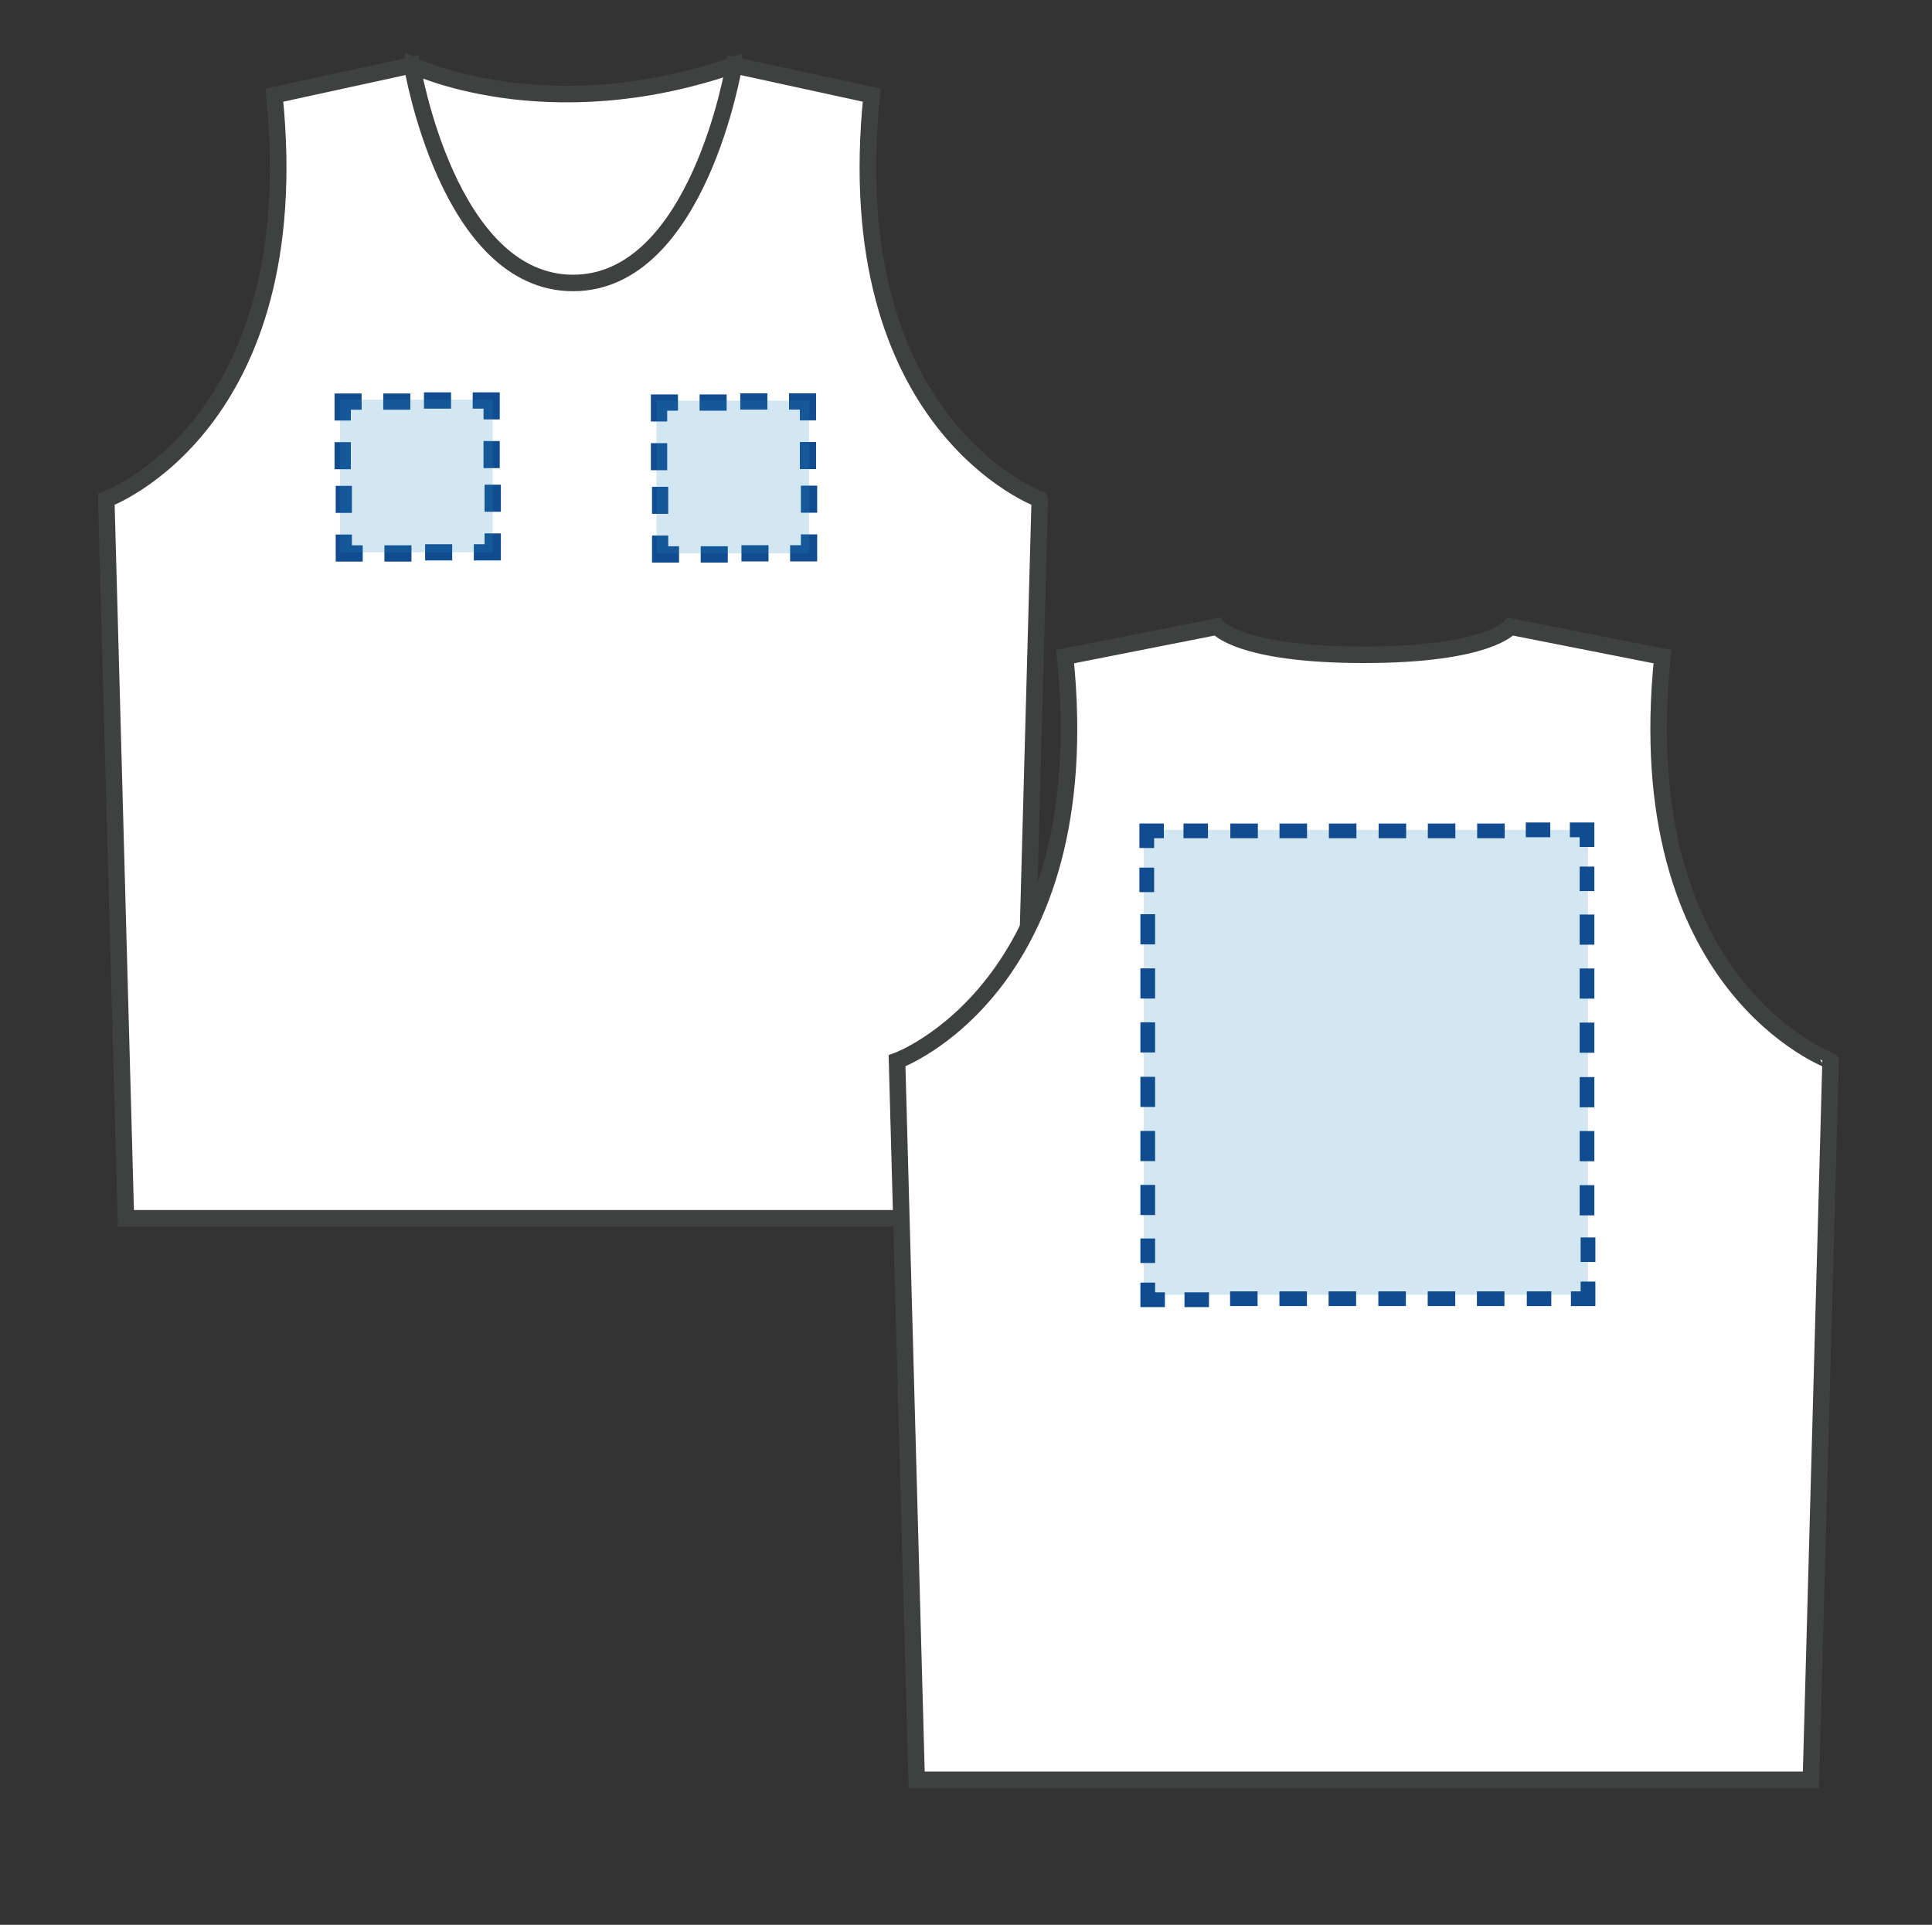 <?xml version="1.0" encoding="utf-8"?>
<!-- Generator: Adobe Illustrator 16.0.0, SVG Export Plug-In . SVG Version: 6.00 Build 0)  -->
<!DOCTYPE svg PUBLIC "-//W3C//DTD SVG 1.1//EN" "http://www.w3.org/Graphics/SVG/1.1/DTD/svg11.dtd">
<svg version="1.1" id="Layer_1" xmlns="http://www.w3.org/2000/svg" xmlns:xlink="http://www.w3.org/1999/xlink" x="0px" y="0px"
	 width="81.917px" height="81.614px" viewBox="0 0 81.917 81.614" enable-background="new 0 0 81.917 81.614" xml:space="preserve">
<rect x="0" y="0" width="81.917" height="81.614" fill="#333333" stroke="none"/>
<path fill="#FFFFFF" stroke="#3F4141" stroke-width="0.7" stroke-miterlimit="10" d="M17.472,2.763c0,0,5.658,2.762,13.65,0v14.691
	c0,0-7.918,4.729-9.336,2.667c-1.417-2.063-5.284-10.435-5.284-10.435L17.472,2.763z"/>
<path fill="#FFFFFF" stroke="#3F4141" stroke-width="0.7" stroke-miterlimit="10" d="M36.96,4.036l-5.838-1.272
	c0,0-1.517,9.234-6.825,9.234c-5.31,0-6.826-9.234-6.826-9.234l-5.838,1.272c1.441,14.028-7.128,17.138-7.128,17.138l0.833,30.482
	h18.956h18.96l0.832-30.482C44.087,21.174,35.52,18.064,36.96,4.036z"/>
<g>
	<g>
		<g>
			<polygon fill="#114C91" points="28.289,18.79 27.89,18.79 27.597,18.79 27.597,19.938 27.89,19.938 28.289,19.938 			"/>
			<polygon fill="#114C91" points="28.289,17.414 28.746,17.414 28.746,16.969 28.746,16.725 27.597,16.725 27.597,17.872 
				27.89,17.872 28.289,17.872 			"/>
			<polygon fill="#114C91" points="30.81,17.414 30.81,16.969 30.81,16.725 29.662,16.725 29.662,16.969 29.662,17.414 			"/>
			<polygon fill="#114C91" points="32.537,17.368 32.537,16.969 32.537,16.677 31.388,16.677 31.388,16.969 31.388,17.368 			"/>
			<polygon fill="#114C91" points="33.914,17.368 33.914,17.824 34.356,17.824 34.601,17.824 34.601,16.677 33.455,16.677 
				33.455,16.969 33.455,17.368 			"/>
			<polygon fill="#114C91" points="33.914,19.89 34.356,19.89 34.601,19.89 34.601,18.742 34.356,18.742 33.914,18.742 			"/>
			<polygon fill="#114C91" points="33.958,21.74 34.356,21.74 34.649,21.74 34.649,20.592 34.356,20.592 33.958,20.592 			"/>
			<polygon fill="#114C91" points="33.958,23.117 33.501,23.117 33.501,23.561 33.501,23.805 34.649,23.805 34.649,22.658 
				34.356,22.658 33.958,22.658 			"/>
			<polygon fill="#114C91" points="31.437,23.117 31.437,23.561 31.437,23.805 32.585,23.805 32.585,23.561 32.585,23.117 			"/>
			<polygon fill="#114C91" points="29.71,23.162 29.71,23.561 29.71,23.854 30.858,23.854 30.858,23.561 30.858,23.162 			"/>
			<polygon fill="#114C91" points="28.333,23.162 28.333,22.706 27.89,22.706 27.646,22.706 27.646,23.854 28.792,23.854 
				28.792,23.561 28.792,23.162 			"/>
			<polygon fill="#114C91" points="28.333,20.641 27.89,20.641 27.646,20.641 27.646,21.788 27.89,21.788 28.333,21.788 			"/>
		</g>
	</g>
	<rect x="27.832" y="16.986" opacity="0.2" fill="#1E8AC0" enable-background="new    " width="6.473" height="6.475"/>
</g>
<g>
	<g>
		<g>
			<polygon fill="#114C91" points="14.876,18.749 14.478,18.749 14.185,18.749 14.185,19.896 14.478,19.896 14.876,19.896 			"/>
			<polygon fill="#114C91" points="14.876,17.373 15.333,17.373 15.333,16.928 15.333,16.684 14.185,16.684 14.185,17.831 
				14.478,17.831 14.876,17.831 			"/>
			<polygon fill="#114C91" points="17.398,17.373 17.398,16.928 17.398,16.684 16.25,16.684 16.25,16.928 16.25,17.373 			"/>
			<polygon fill="#114C91" points="19.125,17.327 19.125,16.928 19.125,16.636 17.976,16.636 17.976,16.928 17.976,17.327 			"/>
			<polygon fill="#114C91" points="20.501,17.327 20.501,17.783 20.944,17.783 21.189,17.783 21.189,16.636 20.042,16.636 
				20.042,16.928 20.042,17.327 			"/>
			<polygon fill="#114C91" points="20.501,19.849 20.944,19.849 21.189,19.849 21.189,18.701 20.944,18.701 20.501,18.701 			"/>
			<polygon fill="#114C91" points="20.546,21.699 20.944,21.699 21.237,21.699 21.237,20.551 20.944,20.551 20.546,20.551 			"/>
			<polygon fill="#114C91" points="20.546,23.076 20.089,23.076 20.089,23.519 20.089,23.763 21.237,23.763 21.237,22.617 
				20.944,22.617 20.546,22.617 			"/>
			<polygon fill="#114C91" points="18.025,23.076 18.025,23.519 18.025,23.763 19.173,23.763 19.173,23.519 19.173,23.076 			"/>
			<polygon fill="#114C91" points="16.298,23.121 16.298,23.519 16.298,23.812 17.446,23.812 17.446,23.519 17.446,23.121 			"/>
			<polygon fill="#114C91" points="14.921,23.121 14.921,22.665 14.478,22.665 14.234,22.665 14.234,23.812 15.38,23.812 
				15.38,23.519 15.38,23.121 			"/>
			<polygon fill="#114C91" points="14.921,20.6 14.478,20.6 14.234,20.6 14.234,21.747 14.478,21.747 14.921,21.747 			"/>
		</g>
	</g>
	<rect x="14.419" y="16.945" opacity="0.2" fill="#1E8AC0" enable-background="new    " width="6.473" height="6.475"/>
</g>
<path fill="#FFFFFF" stroke="#3F4141" stroke-width="0.7" stroke-miterlimit="10" d="M70.489,27.843l-6.446-1.272
	c0,0-0.908,1.193-6.217,1.193s-6.219-1.193-6.219-1.193l-6.444,1.272c1.44,14.028-7.128,17.137-7.128,17.137l0.832,30.486h18.959
	h18.957l0.834-30.484C77.617,44.98,69.047,41.872,70.489,27.843z"/>
<g>
	<rect x="48.499" y="35.187" opacity="0.2" fill="#1E8AC0" enable-background="new    " width="18.833" height="19.715"/>
	<g>
		<polygon fill="#114C91" points="48.976,45.658 48.574,45.658 48.353,45.658 48.353,46.937 48.574,46.937 48.976,46.937 		"/>
		<polygon fill="#114C91" points="48.976,47.953 48.574,47.953 48.353,47.953 48.353,49.232 48.574,49.232 48.976,49.232 		"/>
		<polygon fill="#114C91" points="48.976,50.241 48.574,50.241 48.353,50.241 48.353,51.519 48.574,51.519 48.976,51.519 		"/>
		<polygon fill="#114C91" points="48.976,38.763 48.574,38.763 48.353,38.763 48.353,40.043 48.574,40.043 48.976,40.043 		"/>
		<polygon fill="#114C91" points="48.976,41.06 48.574,41.06 48.353,41.06 48.353,42.339 48.574,42.339 48.976,42.339 		"/>
		<polygon fill="#114C91" points="48.976,43.347 48.574,43.347 48.353,43.347 48.353,44.626 48.574,44.626 48.976,44.626 		"/>
		<polygon fill="#114C91" points="57.513,35.542 57.513,35.139 57.513,34.918 56.345,34.918 56.345,35.139 56.345,35.542 		"/>
		<polygon fill="#114C91" points="55.419,35.542 55.419,35.139 55.419,34.918 54.251,34.918 54.251,35.139 54.251,35.542 		"/>
		<polygon fill="#114C91" points="53.333,35.542 53.333,35.139 53.333,34.918 52.166,34.918 52.166,35.139 52.166,35.542 		"/>
		<polygon fill="#114C91" points="63.8,35.542 63.8,35.139 63.8,34.918 62.632,34.918 62.632,35.139 62.632,35.542 		"/>
		<polygon fill="#114C91" points="61.707,35.542 61.707,35.139 61.707,34.918 60.54,34.918 60.54,35.139 60.54,35.542 		"/>
		<polygon fill="#114C91" points="59.621,35.542 59.621,35.139 59.621,34.918 58.454,34.918 58.454,35.139 58.454,35.542 		"/>
		<polygon fill="#114C91" points="66.978,44.638 67.379,44.638 67.601,44.638 67.601,43.359 67.379,43.359 66.978,43.359 		"/>
		<polygon fill="#114C91" points="66.978,42.343 67.379,42.343 67.601,42.343 67.601,41.064 67.379,41.064 66.978,41.064 		"/>
		<polygon fill="#114C91" points="66.978,40.056 67.379,40.056 67.601,40.056 67.601,38.777 67.379,38.777 66.978,38.777 		"/>
		<polygon fill="#114C91" points="66.978,51.533 67.379,51.533 67.601,51.533 67.601,50.253 67.379,50.253 66.978,50.253 		"/>
		<polygon fill="#114C91" points="66.978,49.238 67.379,49.238 67.601,49.238 67.601,47.958 67.379,47.958 66.978,47.958 		"/>
		<polygon fill="#114C91" points="66.978,46.951 67.379,46.951 67.601,46.951 67.601,45.67 67.379,45.67 66.978,45.67 		"/>
		<polygon fill="#114C91" points="58.441,54.755 58.441,55.158 58.441,55.378 59.609,55.378 59.609,55.158 59.609,54.755 		"/>
		<polygon fill="#114C91" points="60.535,54.755 60.535,55.158 60.535,55.378 61.702,55.378 61.702,55.158 61.702,54.755 		"/>
		<polygon fill="#114C91" points="62.621,54.755 62.621,55.158 62.621,55.378 63.789,55.378 63.789,55.158 63.789,54.755 		"/>
		<polygon fill="#114C91" points="52.155,54.755 52.155,55.158 52.155,55.378 53.322,55.378 53.322,55.158 53.322,54.755 		"/>
		<polygon fill="#114C91" points="54.247,54.755 54.247,55.158 54.247,55.378 55.414,55.378 55.414,55.158 55.414,54.755 		"/>
		<polygon fill="#114C91" points="56.333,54.755 56.333,55.158 56.333,55.378 57.5,55.378 57.5,55.158 57.5,54.755 		"/>
		<polygon fill="#114C91" points="48.935,36.788 48.574,36.788 48.31,36.788 48.31,37.827 48.574,37.827 48.935,37.827 		"/>
		<polygon fill="#114C91" points="48.935,35.541 49.347,35.541 49.347,35.139 49.347,34.917 48.31,34.917 48.31,35.957 
			48.574,35.957 48.935,35.957 		"/>
		<polygon fill="#114C91" points="51.218,35.541 51.218,35.139 51.218,34.917 50.179,34.917 50.179,35.139 50.179,35.541 		"/>
		<polygon fill="#114C91" points="65.732,35.5 65.732,35.139 65.732,34.874 64.693,34.874 64.693,35.139 64.693,35.5 		"/>
		<polygon fill="#114C91" points="66.978,35.5 66.978,35.913 67.379,35.913 67.601,35.913 67.601,34.874 66.562,34.874 
			66.562,35.139 66.562,35.5 		"/>
		<polygon fill="#114C91" points="66.978,37.783 67.379,37.783 67.601,37.783 67.601,36.744 67.379,36.744 66.978,36.744 		"/>
		<polygon fill="#114C91" points="67.019,53.509 67.379,53.509 67.644,53.509 67.644,52.47 67.379,52.47 67.019,52.47 		"/>
		<polygon fill="#114C91" points="67.019,54.755 66.607,54.755 66.607,55.158 66.607,55.38 67.644,55.38 67.644,54.341 
			67.379,54.341 67.019,54.341 		"/>
		<polygon fill="#114C91" points="64.736,54.755 64.736,55.158 64.736,55.38 65.775,55.38 65.775,55.158 65.775,54.755 		"/>
		<polygon fill="#114C91" points="50.222,54.796 50.222,55.158 50.222,55.423 51.261,55.423 51.261,55.158 51.261,54.796 		"/>
		<polygon fill="#114C91" points="48.976,54.796 48.976,54.384 48.574,54.384 48.353,54.384 48.353,55.423 49.392,55.423 
			49.392,55.158 49.392,54.796 		"/>
		<polygon fill="#114C91" points="48.976,52.513 48.574,52.513 48.353,52.513 48.353,53.552 48.574,53.552 48.976,53.552 		"/>
	</g>
</g>
</svg>
